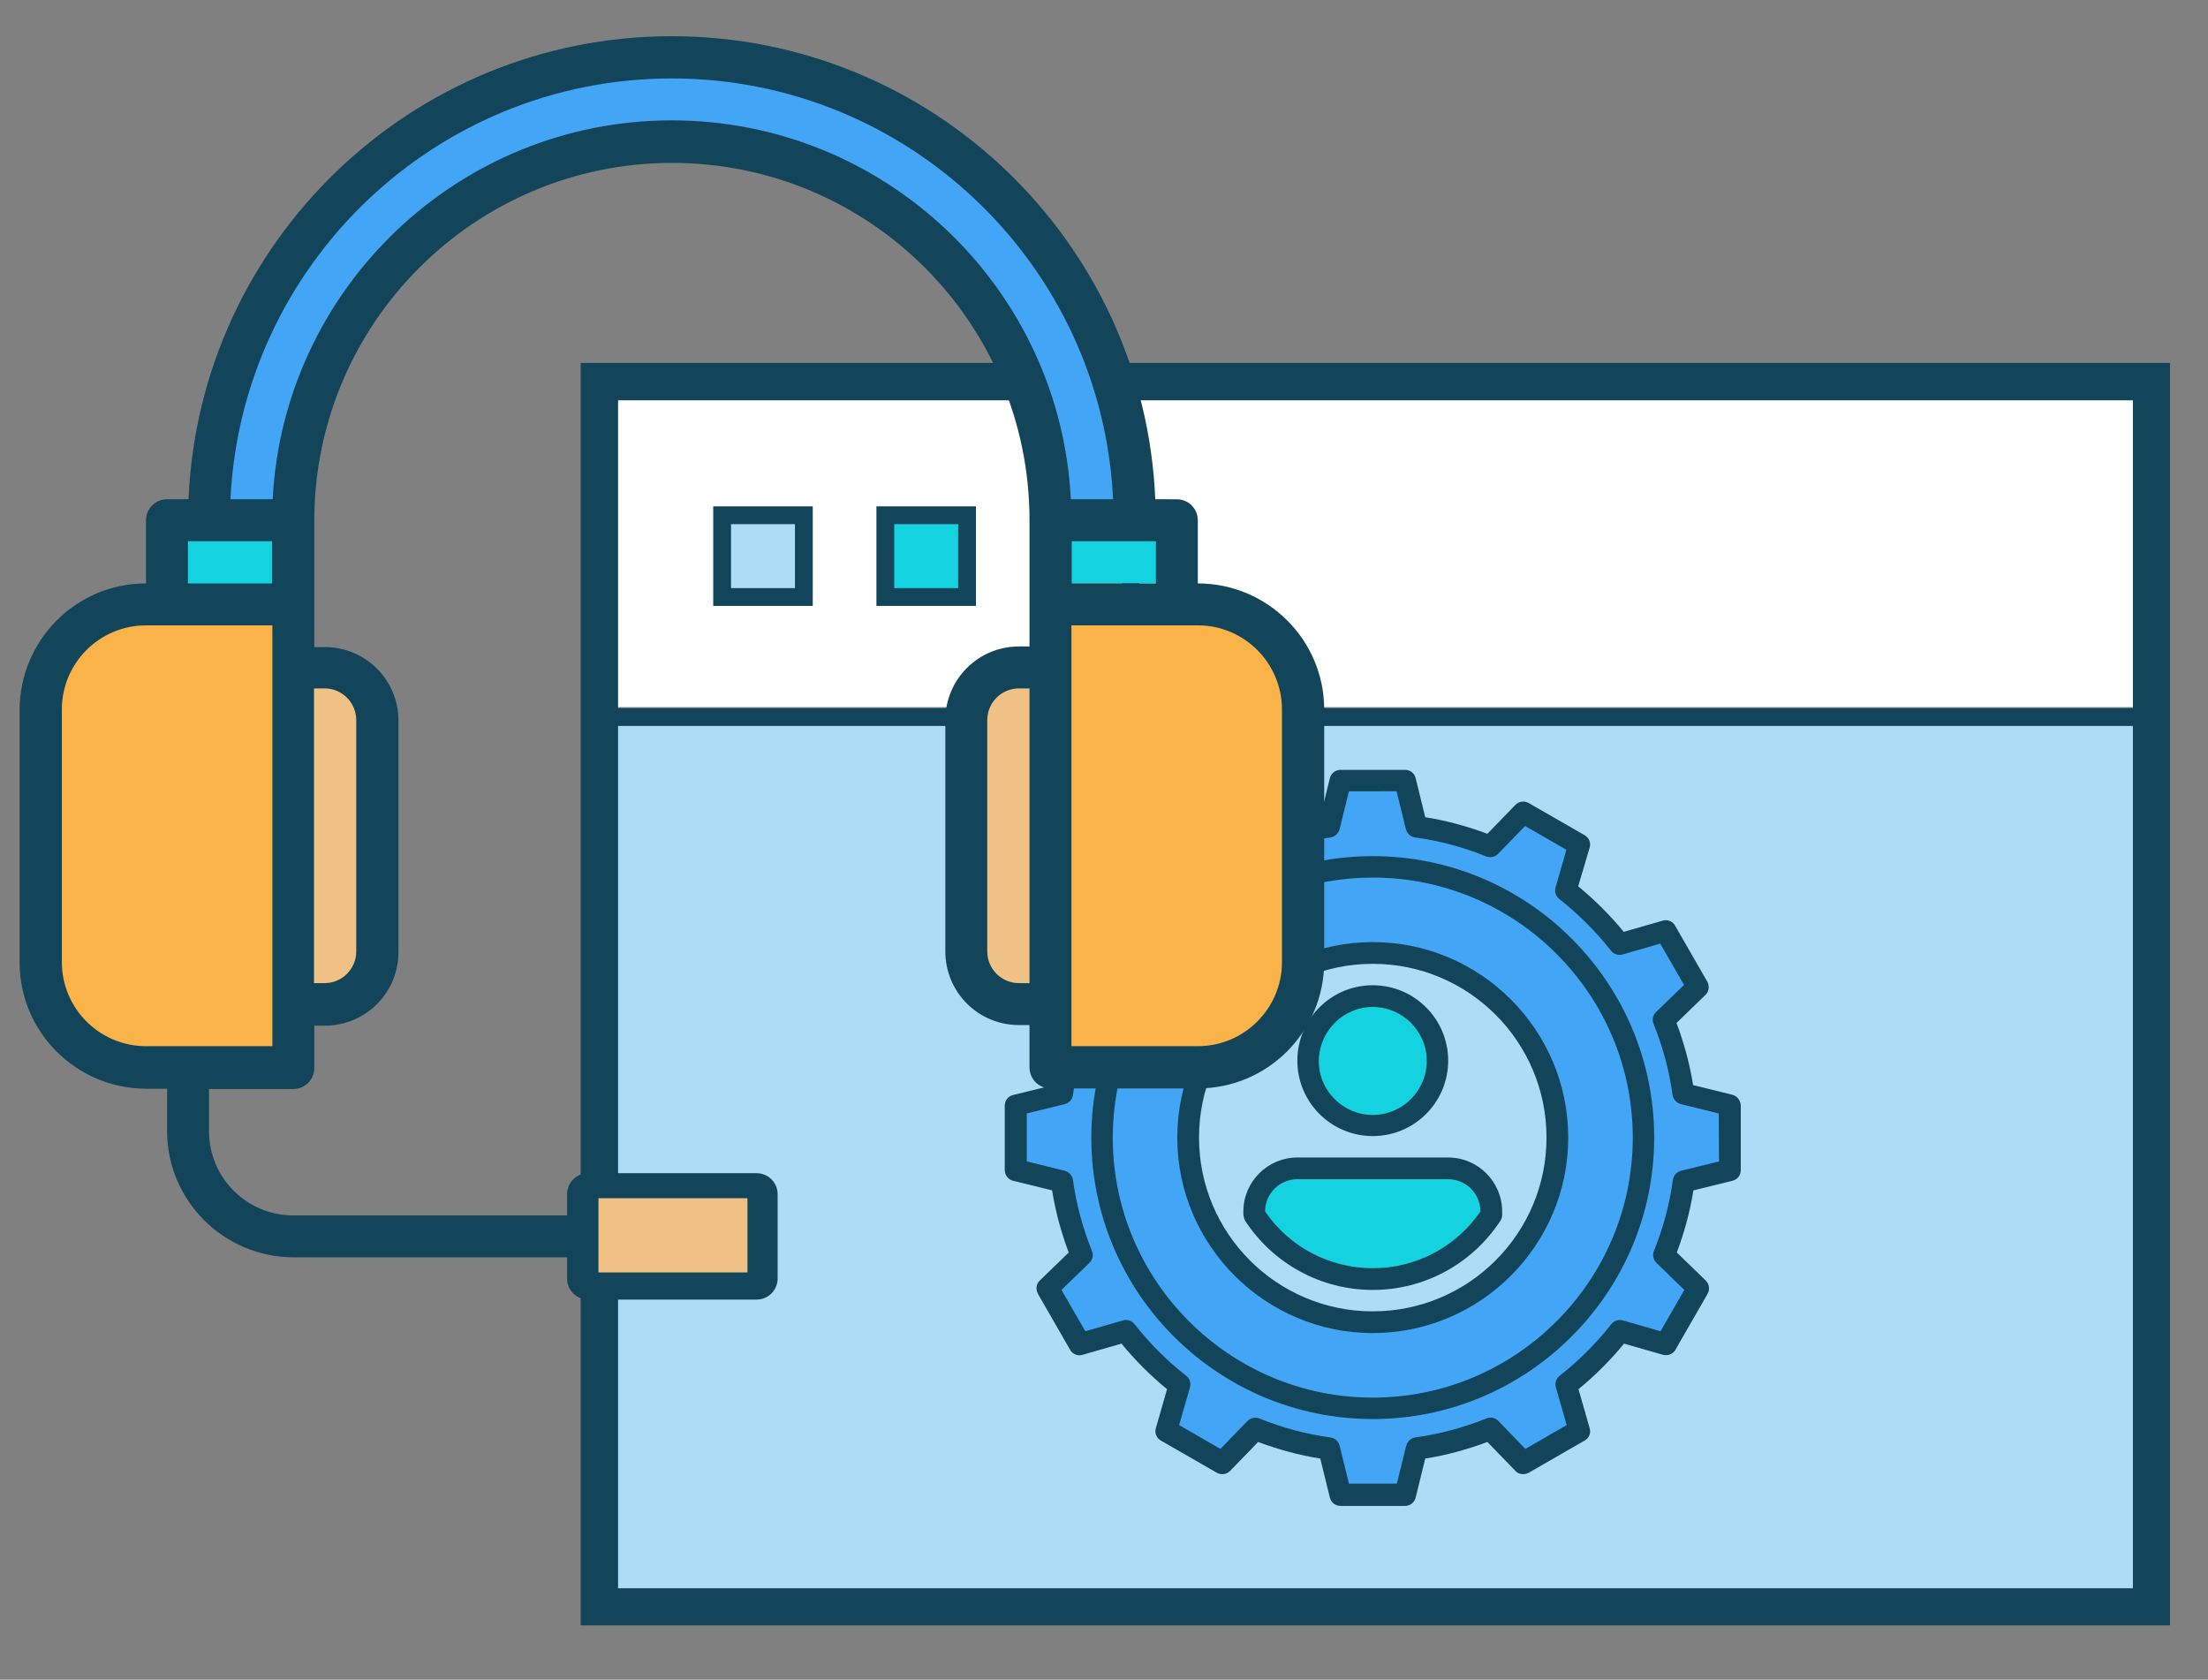 <?xml version="1.0" encoding="utf-8"?>
<!-- Generator: Adobe Illustrator 22.0.1, SVG Export Plug-In . SVG Version: 6.00 Build 0)  -->
<svg version="1.1" id="Layer_1" xmlns="http://www.w3.org/2000/svg" xmlns:xlink="http://www.w3.org/1999/xlink" x="0px" y="0px"
	 viewBox="0 0 732 556.8" style="enable-background:new 0 0 732 556.8;" xml:space="preserve">
<rect x="0" y="0" width="732" height="556.8" fill="#808080" stroke="none"/>
<style type="text/css">
	.st0{fill:#42A5F5;}
	.st1{fill:#ADDCF6;}
	.st2{fill:#14D2E0;}
	.st3{fill:#ADDCF6;stroke:#124559;stroke-width:3.985;stroke-miterlimit:10;}
	.st4{fill:#99C5F9;}
	.st5{fill:#124559;}
	.st6{fill:#ADDCF6;stroke:#124559;stroke-width:7;stroke-miterlimit:10;}
	.st7{fill:#ADDCF6;stroke:#124559;stroke-width:4;stroke-miterlimit:10;}
	.st8{fill:#F9B348;}
	.st9{fill:#ADDCF6;stroke:#124559;stroke-width:4.364;stroke-miterlimit:10;}
	.st10{fill:#FFFFFF;}
	.st11{fill:#ADDCF6;stroke:#124559;stroke-width:4.375;stroke-miterlimit:10;}
	.st12{fill:#14D2E0;stroke:#124559;stroke-width:4.375;stroke-miterlimit:10;}
	.st13{fill:#F9B348;stroke:#124559;stroke-width:4.375;stroke-miterlimit:10;}
	.st14{fill:#FFFFFF;stroke:#124559;stroke-width:4.375;stroke-miterlimit:10;}
	.st15{fill:#FFFFFF;stroke:#124559;stroke-width:2.899;stroke-miterlimit:10;}
	.st16{fill:#ADDCF6;stroke:#124559;stroke-width:5.884;stroke-miterlimit:10;}
	.st17{fill:#ADDCF6;stroke:#124559;stroke-width:5.898;stroke-miterlimit:10;}
	.st18{fill:#14D2E0;stroke:#124559;stroke-width:5.898;stroke-miterlimit:10;}
	.st19{fill:#F9B348;stroke:#124559;stroke-width:5.898;stroke-miterlimit:10;}
	.st20{fill:#ADDCF6;stroke:#124559;stroke-width:6.117;stroke-miterlimit:10;}
	.st21{fill:#42A5F5;stroke:#42A5F5;stroke-width:5.201;stroke-miterlimit:10;}
	.st22{fill:#F9B348;stroke:#F9B348;stroke-width:8.321;stroke-miterlimit:10;}
	.st23{fill:#EFC184;}
</style>
<g>
	<g>
		<rect x="197" y="237.7" class="st16" width="516.3" height="296.9"/>
		<path class="st10" d="M198.7,126.1h514.5v108.3H198.7V126.1z"/>
		<path class="st17" d="M239.4,170.8h27.1v27.1h-27.1V170.8z"/>
		<path class="st18" d="M293.5,170.8h27.1v27.1h-27.1V170.8z"/>
		<path class="st19" d="M347.7,170.8h27.1v27.1h-27.1V170.8z"/>
		<path class="st5" d="M313.2,120.3h-66.5h-54.2v54.2v12.3v272v12.3v67.7h526.9V120.3L313.2,120.3z M707.1,526.5H204.9V132.7h502.2
			V526.5z"/>
	</g>
	<g>
		<path class="st0" d="M573.5,387.8v-21.4l-15.3-3.8c-1.2-8.5-3.4-16.7-6.5-24.4l11.3-11l-10.7-18.6l-15.2,4.3
			c-5.2-6.6-11.2-12.6-17.8-17.8l4.3-15.2L505,269.3l-11,11.3c-7.7-3.1-15.9-5.3-24.4-6.5l-3.8-15.3h-21.4l-3.8,15.3
			c-8.5,1.2-16.7,3.4-24.4,6.5l-11-11.3L386.7,280l4.3,15.2c-6.6,5.2-12.6,11.2-17.8,17.8l-15.2-4.3l-10.7,18.6l11.3,11
			c-3.1,7.7-5.3,15.9-6.5,24.4l-15.3,3.8v21.4l15.3,3.8c1.2,8.5,3.4,16.7,6.5,24.4l-11.3,11l10.7,18.6l15.2-4.3
			c5.2,6.6,11.2,12.6,17.8,17.8l-4.3,15.2l18.6,10.7l11-11.3c7.7,3.1,15.9,5.3,24.4,6.5l3.8,15.3h21.4l3.8-15.3
			c8.5-1.2,16.7-3.4,24.4-6.5l11,11.3l18.6-10.7l-4.3-15.2c6.6-5.2,12.6-11.2,17.8-17.8l15.2,4.3L563,427l-11.3-11
			c3.1-7.7,5.3-15.9,6.5-24.4L573.5,387.8z"/>
		<circle class="st20" cx="455.1" cy="377.1" r="61.2"/>
		<circle class="st2" cx="455.1" cy="351.6" r="21.4"/>
		<path class="st2" d="M480.1,387.3h-14.3h-21.4h0h-14.3c-7.9,0-14.3,6.4-14.3,14.3v1.1c3.7,5.7,8.6,10.5,14.3,14.1v0
			c7.2,4.6,15.8,7.2,25,7.2c9.2,0,17.8-2.6,25-7.2c5.7-3.6,10.6-8.4,14.3-14.1v-1.1C494.4,393.8,488,387.3,480.1,387.3z"/>
		<path class="st5" d="M455.1,441.9c35.7,0,64.8-29.1,64.8-64.8s-29.1-64.8-64.8-64.8s-64.8,29.1-64.8,64.8S419.4,441.9,455.1,441.9
			z M455.1,319.5c31.8,0,57.6,25.8,57.6,57.6s-25.8,57.6-57.6,57.6s-57.6-25.8-57.6-57.6S423.3,319.5,455.1,319.5z"/>
		<path class="st5" d="M455.1,376.6c13.8,0,25-11.2,25-25c0-13.8-11.2-25-25-25c-13.8,0-25,11.2-25,25
			C430.1,365.4,441.3,376.6,455.1,376.6z M455.1,333.8c9.8,0,17.9,8,17.9,17.9c0,9.8-8,17.9-17.9,17.9c-9.8,0-17.9-8-17.9-17.9
			C437.3,341.8,445.3,333.8,455.1,333.8z"/>
		<path class="st5" d="M412.8,404.7c9.4,14.3,25.2,22.9,42.3,22.9c17.1,0,32.9-8.6,42.3-22.9c0.4-0.6,0.6-1.3,0.6-2v-1.1
			c0-9.8-8-17.9-17.9-17.9h-50c-9.8,0-17.9,8-17.9,17.9v1.1C412.3,403.4,412.5,404.1,412.8,404.7L412.8,404.7z M419.4,401.6
			c0-5.9,4.8-10.7,10.7-10.7h50c5.9,0,10.7,4.8,10.7,10.7c-8.1,11.8-21.4,18.8-35.7,18.8C440.8,420.4,427.5,413.4,419.4,401.6z"/>
		<path class="st5" d="M574.3,362.9l-13-3.2c-1.1-7-3-13.9-5.5-20.6l9.6-9.3c1.2-1.1,1.4-2.9,0.6-4.4l-10.7-18.6
			c-0.8-1.4-2.5-2.1-4.1-1.6l-12.9,3.7c-4.5-5.5-9.6-10.6-15.1-15.1L527,281c0.5-1.6-0.2-3.3-1.6-4.1l-18.6-10.7
			c-1.4-0.8-3.2-0.6-4.4,0.6l-9.3,9.6c-6.7-2.5-13.6-4.4-20.6-5.5l-3.2-13c-0.4-1.6-1.8-2.7-3.5-2.7h-21.4c-1.6,0-3.1,1.1-3.5,2.7
			l-3.2,13c-7,1.1-13.9,3-20.6,5.5l-9.3-9.6c-1.1-1.2-2.9-1.4-4.4-0.6l-18.6,10.7c-1.4,0.8-2.1,2.5-1.6,4.1l3.7,12.9
			c-5.5,4.5-10.6,9.6-15.1,15.1l-12.9-3.7c-1.6-0.4-3.3,0.2-4.1,1.6l-10.7,18.6c-0.8,1.4-0.6,3.2,0.6,4.4l9.6,9.3
			c-2.5,6.7-4.4,13.6-5.5,20.6l-13,3.2c-1.6,0.4-2.7,1.8-2.7,3.5v21.4c0,1.6,1.1,3.1,2.7,3.5l13,3.2c1.1,7,3,13.9,5.5,20.6l-9.6,9.3
			c-1.2,1.1-1.4,2.9-0.6,4.4l10.7,18.6c0.8,1.4,2.5,2.1,4.1,1.6l12.9-3.7c4.5,5.5,9.6,10.6,15.1,15.1l-3.7,12.9
			c-0.5,1.6,0.2,3.3,1.6,4.1l18.6,10.7c1.4,0.8,3.2,0.6,4.4-0.6l9.3-9.6c6.7,2.5,13.6,4.4,20.6,5.5l3.2,13c0.4,1.6,1.8,2.7,3.5,2.7
			h21.4c1.6,0,3.1-1.1,3.5-2.7l3.2-13c7-1.1,13.9-3,20.6-5.5l9.3,9.6c1.1,1.2,2.9,1.4,4.4,0.6l18.6-10.7c1.4-0.8,2.1-2.5,1.6-4.1
			l-3.7-12.9c5.5-4.5,10.6-9.6,15.1-15.1l12.9,3.7c1.6,0.4,3.3-0.2,4.1-1.6l10.7-18.6c0.8-1.4,0.6-3.2-0.6-4.4l-9.6-9.3
			c2.5-6.7,4.4-13.6,5.5-20.6l13-3.2c1.6-0.4,2.7-1.8,2.7-3.5v-21.4C577,364.7,575.9,363.3,574.3,362.9L574.3,362.9z M569.9,385
			l-12.6,3.1c-1.4,0.4-2.5,1.5-2.7,3c-1.1,8.1-3.2,16-6.3,23.6c-0.5,1.3-0.2,2.9,0.8,3.9l9.3,9l-7.9,13.7l-12.5-3.6
			c-1.4-0.4-2.9,0.1-3.8,1.2c-5,6.4-10.8,12.2-17.2,17.2c-1.1,0.9-1.6,2.4-1.2,3.8l3.6,12.5l-13.7,7.9l-9-9.3c-1-1-2.6-1.4-3.9-0.8
			c-7.5,3-15.5,5.2-23.6,6.3c-1.4,0.2-2.6,1.3-3,2.7l-3.1,12.6h-15.9l-3.1-12.6c-0.4-1.4-1.5-2.5-3-2.7c-8.1-1.1-16-3.2-23.6-6.3
			c-1.3-0.5-2.9-0.2-3.9,0.8l-9,9.3l-13.7-7.9l3.6-12.5c0.4-1.4-0.1-2.9-1.2-3.8c-6.4-5-12.2-10.8-17.2-17.2
			c-0.9-1.1-2.4-1.6-3.8-1.2l-12.5,3.6l-7.9-13.7l9.3-9c1-1,1.4-2.6,0.8-3.9c-3-7.5-5.2-15.5-6.3-23.6c-0.2-1.4-1.3-2.6-2.7-3
			l-12.6-3.1v-15.9L353,366c1.4-0.4,2.5-1.5,2.7-3c1.1-8.1,3.2-16,6.3-23.6c0.5-1.3,0.2-2.9-0.8-3.9l-9.3-9l7.9-13.7l12.5,3.6
			c1.4,0.4,2.9-0.1,3.8-1.2c5-6.4,10.8-12.2,17.2-17.2c1.1-0.9,1.6-2.4,1.2-3.8l-3.6-12.5l13.7-7.9l9,9.3c1,1,2.6,1.4,3.9,0.8
			c7.5-3,15.5-5.2,23.6-6.3c1.4-0.2,2.6-1.3,3-2.7l3.1-12.6H463l3.1,12.6c0.4,1.4,1.5,2.5,3,2.7c8.1,1.1,16,3.2,23.6,6.3
			c1.3,0.5,2.9,0.2,3.9-0.8l9-9.3l13.7,7.9l-3.6,12.5c-0.4,1.4,0.1,2.9,1.2,3.8c6.4,5,12.2,10.8,17.2,17.2c0.9,1.1,2.4,1.6,3.8,1.2
			l12.5-3.6l7.9,13.7l-9.3,9c-1,1-1.4,2.6-0.8,3.9c3,7.5,5.2,15.5,6.3,23.6c0.2,1.4,1.3,2.6,2.7,3l12.6,3.1L569.9,385z"/>
		<path class="st5" d="M455.1,283.8c-22.2,0-43.7,7.9-60.5,22.3c-1.5,1.3-1.7,3.5-0.4,5c1.3,1.5,3.5,1.7,5,0.4
			c15.6-13.3,35.4-20.6,55.9-20.6c47.5,0,86.2,38.7,86.2,86.2s-38.7,86.2-86.2,86.2s-86.2-38.7-86.2-86.2c0-20.5,7.3-40.3,20.6-55.9
			c1.3-1.5,1.1-3.8-0.4-5c-1.5-1.3-3.8-1.1-5,0.4c-14.4,16.9-22.3,38.4-22.3,60.5c0,51.5,41.9,93.3,93.3,93.3s93.3-41.9,93.3-93.3
			S506.6,283.8,455.1,283.8z"/>
	</g>
</g>
<g>
	<path class="st21" d="M222.2,39.9c-70.7,0-128.7,55.7-132.4,125.6h-14c3.7-77.6,67.9-139.5,146.3-139.5s142.7,62,146.3,139.5h-14
		C350.9,95.6,293,39.9,222.2,39.9z"/>
	<rect x="55.3" y="176.7" class="st2" width="38.1" height="20"/>
	<rect x="350.2" y="173.4" class="st2" width="38.1" height="20"/>
	<path class="st22" d="M90.2,347.4H48.4c-15.4,0-27.9-12.5-27.9-27.9v-83.7c0-15.4,12.5-27.9,27.9-27.9h41.9V347.4z"/>
	<path class="st22" d="M355.3,207.3h41.9c15.4,0,27.9,12.5,27.9,27.9v83.7c0,15.4-12.5,27.9-27.9,27.9h-41.9V207.3z"/>
	<rect x="98.6" y="221.3" class="st23" width="23.9" height="108.3"/>
	<rect x="322.4" y="221.3" class="st23" width="23.9" height="108.3"/>
	<path class="st5" d="M397.1,193.4v-20.9c0-3.9-3.1-7-7-7H383C379.4,80.2,308.9,12,222.7,12S66.1,80.2,62.5,165.5h-7.1
		c-3.9,0-7,3.1-7,7v20.9c-23.1,0-41.8,18.7-41.9,41.9v83.7c0,23.1,18.7,41.8,41.9,41.9h7v14c0,23.1,18.7,41.8,41.9,41.9h90.7v7
		c0,3.9,3.1,7,7,7h55.8c3.9,0,7-3.1,7-7v-27.9c0-3.9-3.1-7-7-7h-55.8c-3.9,0-7,3.1-7,7v7H97.2c-15.4,0-27.9-12.5-27.9-27.9v-14h27.9
		c3.9,0,7-3.1,7-7v-14h3.5c13.5,0,24.4-10.9,24.4-24.4v-76.7c0-13.5-10.9-24.4-24.4-24.4h-3.5v-41.9c0-65.4,53.2-118.6,118.6-118.6
		S341.3,107,341.3,172.4v41.9h-3.5c-13.5,0-24.4,10.9-24.4,24.4v76.7c0,13.5,10.9,24.4,24.4,24.4h3.5v14c0,3.9,3.1,7,7,7h48.8
		c23.1,0,41.8-18.7,41.9-41.9v-83.7C439,212.1,420.2,193.4,397.1,193.4z M201.8,402.6h41.9v14h-41.9V402.6z M341.3,325.9h-3.5
		c-5.8,0-10.5-4.7-10.5-10.5v-76.7c0-5.8,4.7-10.5,10.5-10.5h3.5V325.9z M383.2,179.4v14h-27.9v-14H383.2z M90.2,346.8H48.4
		c-15.4,0-27.9-12.5-27.9-27.9v-83.7c0-15.4,12.5-27.9,27.9-27.9h41.9V346.8z M90.2,193.4H62.3v-14h27.9V193.4z M107.6,228.2
		c5.8,0,10.5,4.7,10.5,10.5v76.7c0,5.8-4.7,10.5-10.5,10.5h-3.5v-97.7H107.6z M222.7,39.9C152,39.9,94,95.6,90.4,165.5h-14
		c3.7-77.6,67.9-139.5,146.3-139.5s142.7,62,146.3,139.5h-14C351.5,95.6,293.5,39.9,222.7,39.9z M425,318.9
		c0,15.4-12.5,27.9-27.9,27.9h-41.9V207.3h41.9c15.4,0,27.9,12.5,27.9,27.9V318.9z"/>
	<rect x="198.4" y="397.2" class="st23" width="49.4" height="24.6"/>
</g>
</svg>
